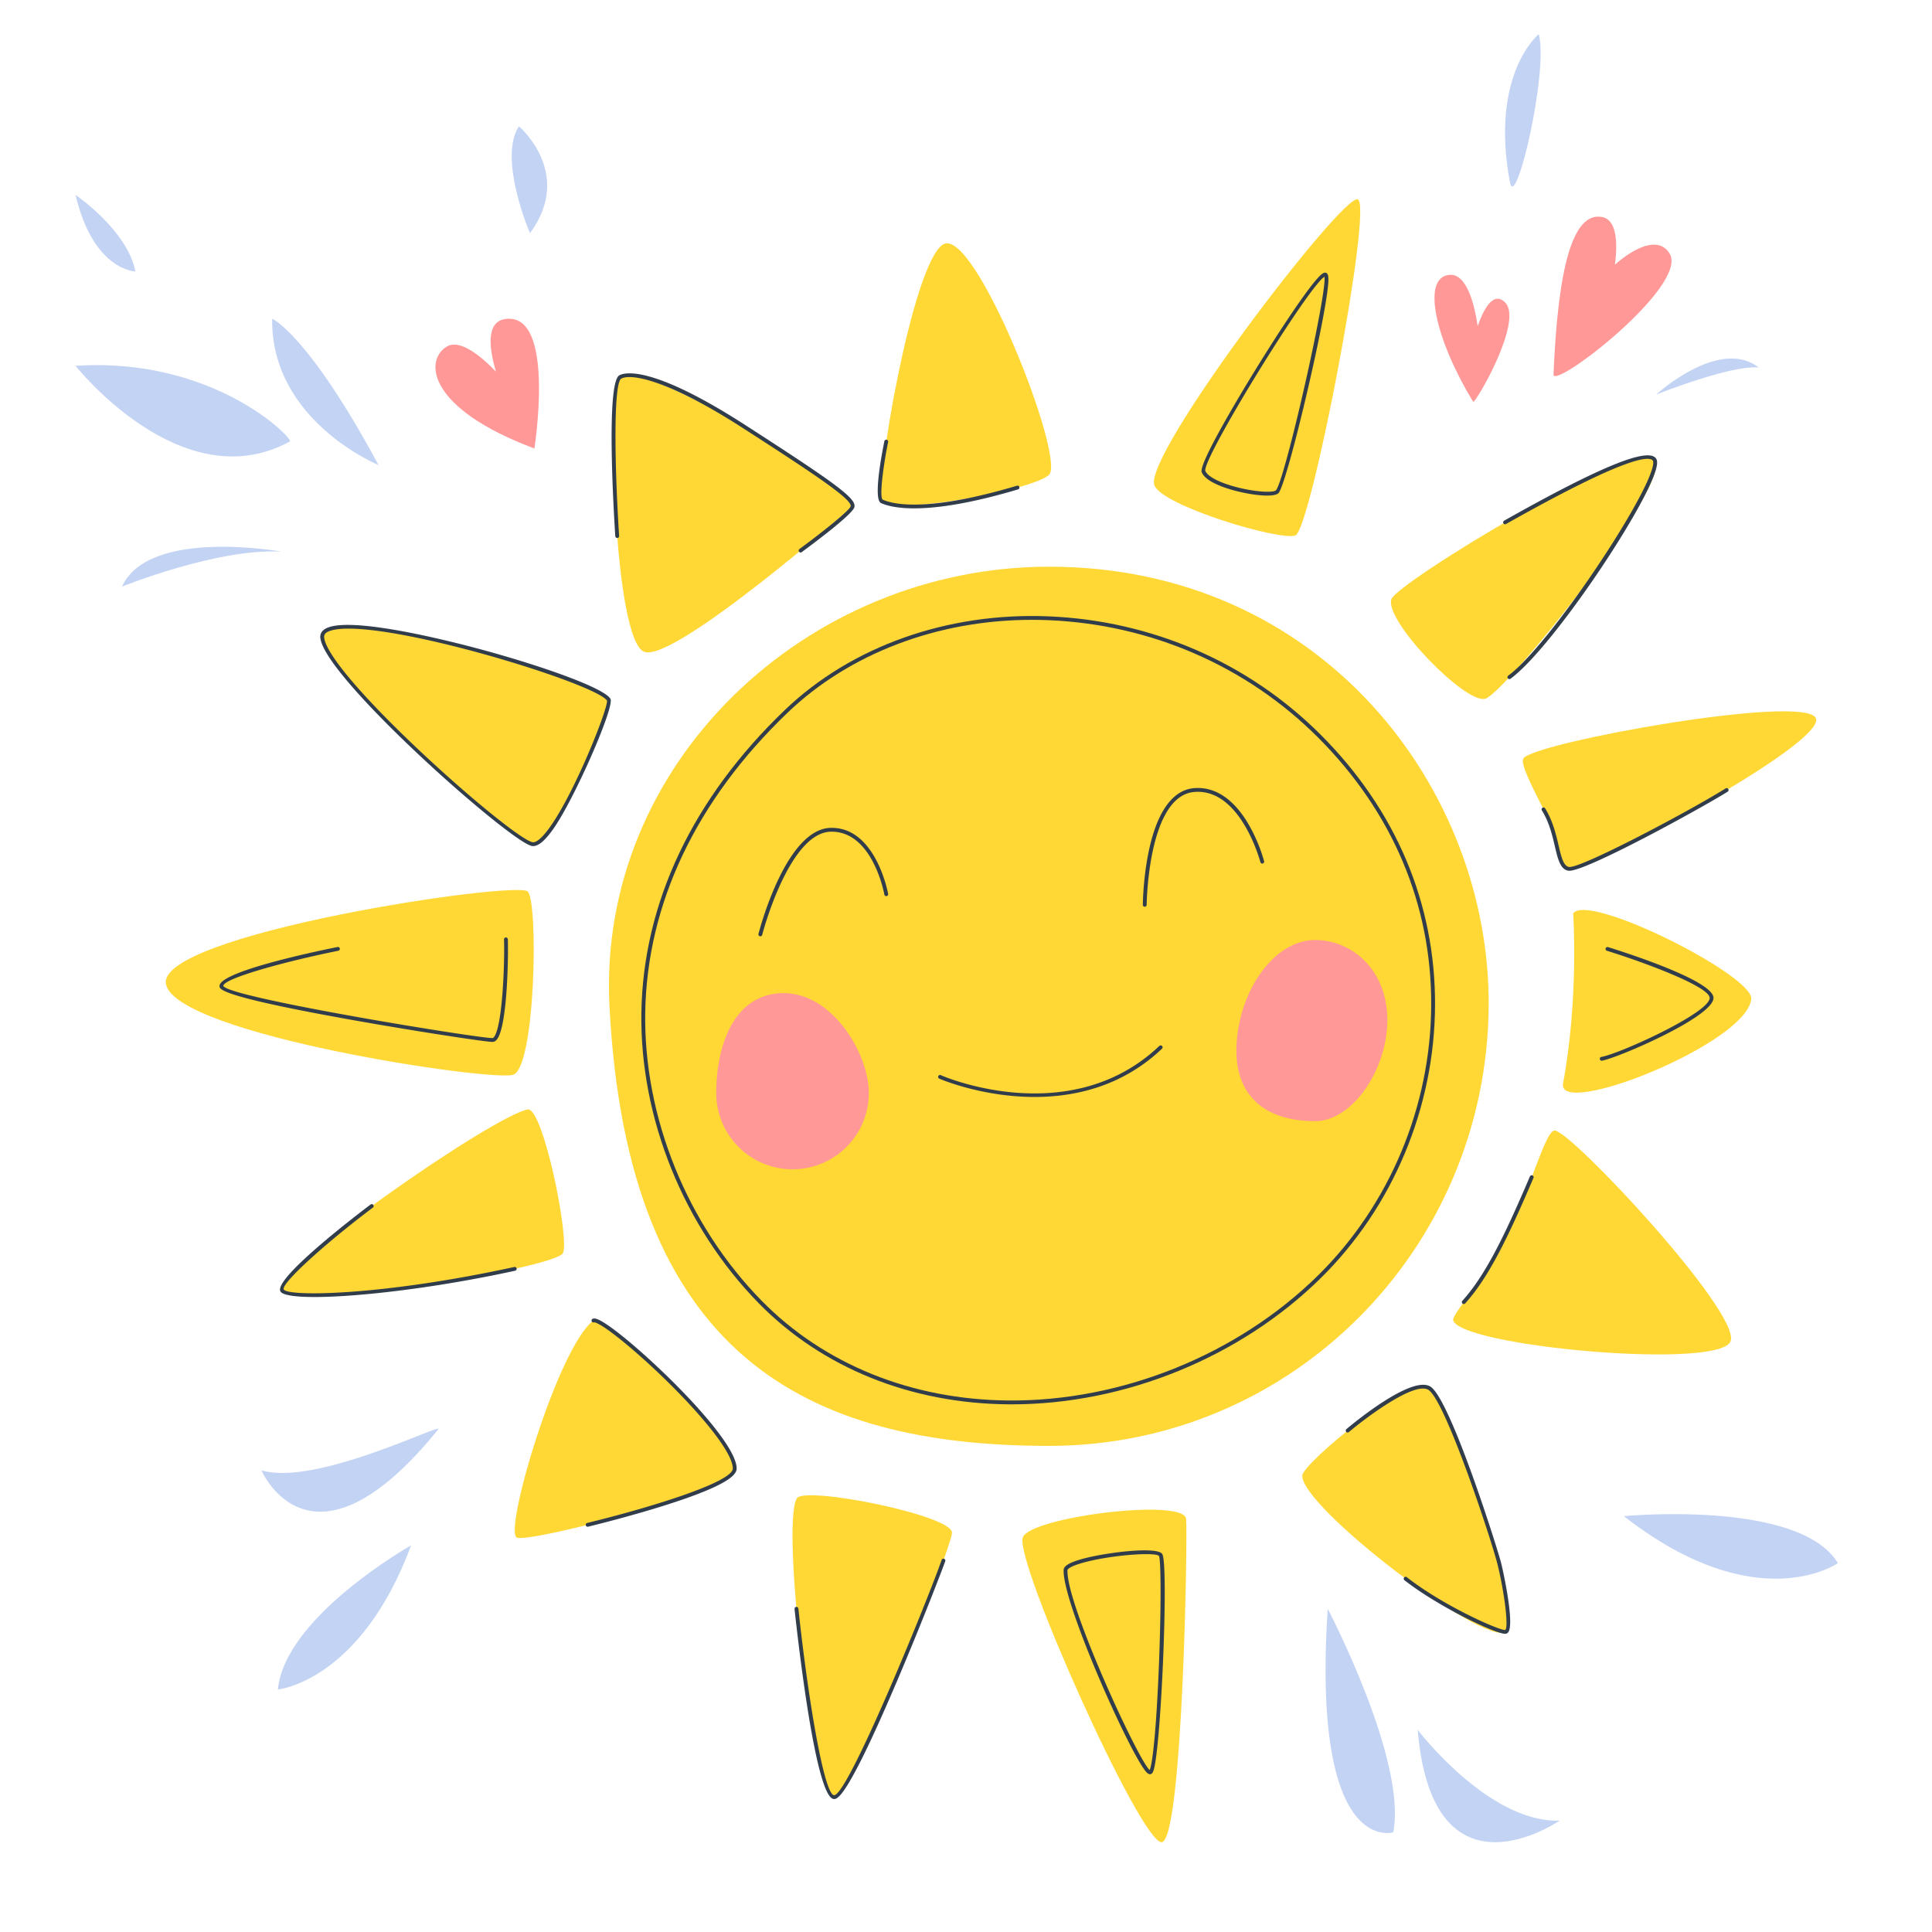 <svg xmlns="http://www.w3.org/2000/svg" version="1.1" xmlns:xlink="http://www.w3.org/1999/xlink" width="512" height="512" x="0" y="0" viewBox="0 0 2400 2400" style="enable-background:new 0 0 512 512" xml:space="preserve" class=""><g><path fill="#ffd836" d="M1849.282 1250.042c-2.364 301.583-244.49 546.082-546.083 546.082s-523.7-111.9-546.082-546.082c-15.525-301.193 244.489-546.083 546.083-546.083 340.182 0 548.187 277.493 546.082 546.083z" opacity="1" data-original="#ffd836"></path><path fill="#323d4c" d="M1256.818 1744.527c-1.466 0-2.912-.007-4.378-.019-121.411-1.046-231.377-45.544-309.64-125.3-93.488-95.265-148.086-230.332-146.051-361.3 2.117-136.319 63.771-266.338 178.291-376 82.563-79.058 201.921-121.427 327.463-116.274 128.494 5.284 248.575 57.511 338.123 147.059 93.418 93.419 142.535 209.545 142.041 335.831-.5 127.235-52.276 250.9-142.055 339.282-99.877 98.322-243.061 156.721-383.794 156.721zm25.157-974.541c-116.735 0-226.469 41.48-303.633 115.371-113.578 108.761-174.719 237.611-176.818 372.625-2.017 129.722 52.071 263.511 144.685 357.886 77.37 78.838 186.138 122.828 306.27 123.865 140.938 1.264 284.749-56.851 384.785-155.334l1.674 1.7-1.674-1.7c88.876-87.5 140.133-209.925 140.627-335.9.49-124.984-48.144-239.938-140.641-332.436-88.7-88.7-207.65-140.427-334.943-145.664q-10.195-.416-20.332-.413z" opacity="1" data-original="#323d4c"></path><g fill="#ffd836"><path d="M1434.087 602.983c-14.856-36.816 233.161-361.877 252.557-355.411s-58.039 410.674-77.509 417.613-164.684-36.518-175.048-62.202zM1728.278 744.579c5.809-19.914 301.025-199.6 326.886-173.744s-185.389 290.528-210.147 297.2-124.672-96.258-116.739-123.456zM1892.592 941.914c15.239-19.966 347.91-80.142 362.995-49.971s-278.474 187.33-307 187.33c-13.69 0-14.119-39.315-31.174-73.784-13.061-26.399-29.67-57.222-24.821-63.575zM1095.457 622.783c-9.511-13.575 37.33-295.473 76.121-319.179s153.032 266.72 131.471 286.371-195.355 50.276-207.592 32.808zM1059.079 629.381c-4.42-31.488-272.639-188.9-288.633-160.978-16.446 28.707-7.376 327.69 29.941 341.348s258.692-180.37 258.692-180.37zM655.7 1107.492c13.153 14.13 9.455 219.043-18.3 227.643s-416.029-49.494-431.114-111.992 436.256-129.78 449.414-115.651zM655.44 1378.191c19.051-3.545 52.283 159.868 43.918 178.391s-333.783 72.4-348.868 46.54 262.931-217.113 304.95-224.931zM737.239 1640.4c11.984-8.925 183.836 154.642 175.472 183.676s-253.288 92.5-270.528 86.03 50.787-236.734 95.056-269.706zM989.925 1861.184c9.787-15.534 195.1 21.362 192.687 43.281s-120.943 330.1-146.8 327.943-65.912-339.447-45.887-371.224zM1270.568 1909.733c9.723-25.47 200.9-49.26 202.889-22.769s-4.477 399.321-30.338 401.476-183.471-350.103-172.551-378.707zM1617.74 1832.8c.9-14.812 134.279-126.657 157.745-108.4s122.6 285.554 94.584 302.763S1615.4 1871.209 1617.74 1832.8zM1805.174 1640.05c-1.915-7.246 39.768-52.128 67.253-106.645 30.4-60.3 47.51-130.331 59.2-128.976 22.252 2.58 229.141 224.554 218.365 261.19s-336.198 7.049-344.818-25.569zM1954.232 1134.638c18.767-26.313 223.948 77.247 221.212 106.3-5.207 55.291-241.959 149.2-233.737 104.862 19.854-107.053 12.525-211.162 12.525-211.162zM756.25 869.307c4.534 7.422-67.128 184.915-95.251 179.215S403.983 839.773 400.291 791.779s339.045 49.839 355.959 77.528z" fill="#ffd836" opacity="1" data-original="#ffd836"></path></g><path fill="#323d4c" d="M662.351 1051.043a9.273 9.273 0 0 1-1.825-.179c-27.523-5.58-258.865-210.142-262.614-258.9-.322-4.183 1.34-9.828 11.089-12.978 36.551-11.829 154.334 18.467 189.563 28.031 72.935 19.8 151.218 47.123 159.724 61.046 5.713 9.352-44.463 123.865-70.64 161.221-10.236 14.61-18.539 21.759-25.297 21.759zM433 780.9c-9.294 0-16.944.823-22.526 2.627-7.363 2.379-7.977 5.743-7.8 8.066 1.534 19.952 46.561 73.289 120.445 142.675 61.731 57.974 125.092 109.222 138.354 111.911 2.714.562 6.524-1.507 11.06-5.937 31.776-31.016 82.793-158.78 81.545-169.9C740.586 850.331 518.219 780.9 433 780.9z" opacity="1" data-original="#323d4c"></path><path fill="#ff9897" d="M1723.375 1267.136c0 62.136-43.73 125.606-89.633 125.606-65.744 0-107.7-35.408-95.878-112.508 9.418-61.419 49.976-112.508 95.878-112.508s89.633 37.274 89.633 99.41zM1079.278 1357.773a94.77 94.77 0 0 1-189.54 0c0-52.34 17.469-112.654 68.845-122.654 68.742-13.381 120.695 70.314 120.695 122.654z" opacity="1" data-original="#ff9897"></path><path fill="#323d4c" d="M1422.039 1126.389h-.017a2.388 2.388 0 0 1-2.371-2.4c0-.345.326-34.97 8.06-69.789 10.414-46.881 29.545-72.858 55.326-75.122 25.649-2.241 48.868 12.831 67.237 43.6a201.032 201.032 0 0 1 20.036 47.044 2.388 2.388 0 1 1-4.622 1.2c-.24-.923-24.7-92.171-82.231-87.095-57.42 5.046-59.022 138.838-59.031 140.188a2.389 2.389 0 0 1-2.387 2.374zM944.507 1163.113a2.389 2.389 0 0 1-2.315-2.98c1.369-5.34 34.154-130.784 89.949-131.747.326 0 .657-.007.979-.007 55.214 0 70.013 81.2 70.158 82.029a2.388 2.388 0 1 1-4.706.82c-.137-.785-14.26-78.073-65.464-78.073-.3 0-.587 0-.883.007-52.178.9-85.081 126.885-85.407 128.155a2.39 2.39 0 0 1-2.311 1.796zM1285.27 1362.7c-65.681 0-117.892-22.4-118.715-22.893a2.387 2.387 0 0 1 2.453-4.1c1.443.841 159.782 69.311 271.162-36.41a2.388 2.388 0 0 1 3.287 3.465c-49.175 46.679-107.669 59.938-158.187 59.938z" opacity="1" data-original="#323d4c"></path><g fill="#ff9897"><path d="M2073.94 314.789c-13.832-22.087-44.092-6.918-67.788 13.969 3.466-27.612 2.281-55.8-16.032-59.194-37-6.853-54.819 64.9-60.3 195.537-.843 20.062 169.01-110.568 144.12-150.312zM1835.65 405.153c-4.162-27.94-13.884-66.317-35.831-63.683-34.263 4.112-16.446 80.859 30.15 157.6 2.133 3.514 63.041-100.045 39.743-123.343-15.112-15.107-27.334 9.949-34.062 29.426z" fill="#ff9897" opacity="1" data-original="#ff9897"></path></g><path fill="#ff9897" d="M634.2 396.041c-31.411-1.793-27.289 34.45-18.1 65.644-18.577-19.357-45.315-41.635-61.92-30.685-27.48 18.123-21.58 77.02 109.652 126.124 0 0 25.068-157.961-29.632-161.083z" opacity="1" data-original="#ff9897"></path><path fill="#c3d3f4" d="M360.119 548.389c5.092-2.791-93.65-105.283-266.261-93.958 0 0 132.212 167.409 266.261 93.958zM93.858 242.149s64.3 43.651 74.384 95.067c0 0-52.349-.996-74.384-95.067zM470.3 577.769s-134.053-55.088-132.216-181.792c0 0 44.07 18.363 132.216 181.792zM349.9 685.31s-165.269-30.062-198.322 43.39c0 0 119.358-48.217 198.322-43.39zM544.349 1775.691c8.273-10.214-152.265 71.269-219.613 50.772 0 0 61.491 144.422 219.613-50.772zM510.723 1919.66s-156.823 88.35-165.549 179.123c0 0 102.642-9.794 165.549-179.123zM1649.335 1998.507s98.988 188.487 81.371 277.643c0 0-101.623 31.688-81.371-277.643zM1761.09 2148.887s88.207 115.856 176.415 112.723c0 0-157.705 109.132-176.415-112.723zM2017.2 1883.406s217.862-20.972 265.892 58.348c.003 0-100.444 70.771-265.892-58.348zM1875.685 226.377c7.1 38.015 48.284-138.745 35.845-184.018 0 0-60.991 49.383-35.845 184.018zM2057.354 490.071s78.7-71.964 127.457-33.37c0-.001-23.324-6.679-127.457 33.37zM658.316 289.683s-40.044-93.221-13.665-132.79c0 0 68.783 58.312 13.665 132.79z" opacity="1" data-original="#c3d3f4"></path><path fill="#323d4c" d="M1574.108 615.631c-11.085 0-26.357-2.488-39.662-5.987-13.526-3.559-36.922-11.283-41.644-23.049-4.12-10.259 48.138-96.888 64.252-123.194 33.961-55.443 73.6-115.1 85.61-123.387 2.914-2.008 4.707-1.341 5.7-.427 1.462 1.343 1.982 4.106 1.793 9.534-1.422 41.133-52.022 255.577-62.23 263.745-2.427 1.934-7.427 2.765-13.819 2.765zm-76.854-30.764c2.886 7.058 17.235 14.589 38.407 20.16 23.438 6.162 45.351 7.256 49.278 4.108 10.9-11.068 63.915-245.261 60.332-265.249-19.722 11.37-151.171 224.781-148.017 240.981zM1875.015 843.594a2.388 2.388 0 0 1-1.411-4.316c51.125-37.313 173.7-221.952 179.9-261.937.562-3.631-.056-4.815-.261-5.093-4.678-6.379-34.614-4.614-182.461 78.748a2.388 2.388 0 0 1-2.345-4.16c118.453-66.788 178.4-91.39 188.658-77.414 1.371 1.87 1.741 4.7 1.128 8.648-6.528 42.152-128.9 226.455-181.8 265.065a2.379 2.379 0 0 1-1.408.459zM1135.672 631.5c-22.552 0-35.024-3.738-41.2-6.538-9.455-4.283-.273-55.165 4.113-76.84a2.388 2.388 0 0 1 4.682.946c-6.459 31.919-10.884 68.36-6.773 71.571 12.964 5.878 55.27 16.007 166.791-17.28a2.387 2.387 0 1 1 1.367 4.575c-61.338 18.304-102.243 23.56-128.98 23.566zM994.517 686.335a2.388 2.388 0 0 1-1.415-4.312c30.335-22.286 62.435-48.249 63.638-53.124 1.816-8.935-49.177-42.53-133.376-96.8-96.756-62.36-140.882-68.087-151.7-61.647-9.543 5.685-8.443 104.874-2.565 195.318a2.386 2.386 0 0 1-2.229 2.536 2.438 2.438 0 0 1-2.537-2.229c-2.056-31.64-11.488-189.973 4.888-199.728 5.286-3.153 37.689-14.986 156.728 61.735 114.839 74.017 137.629 91.136 135.465 101.771-1.751 8.622-50.569 45.055-65.489 56.014a2.381 2.381 0 0 1-1.408.466zM611.749 1294.323c-7.934 0-92.511-12.729-173.933-27.234-164.4-29.286-164.919-38.165-165.141-41.958-1.026-17.446 111.97-41.726 146.627-48.751a2.388 2.388 0 1 1 .947 4.682c-69.094 14.006-143.339 34.73-142.808 43.789 8.329 14.813 315.112 64.7 334.308 64.7a2.221 2.221 0 0 0 1.448-.84c10.749-11.1 13.914-90.352 12.9-121.725a2.385 2.385 0 0 1 2.308-2.462 2.429 2.429 0 0 1 2.462 2.308c.763 23.578-.781 111.3-14.239 125.2a6.721 6.721 0 0 1-4.879 2.291zM390.8 1611.2c-24.181 0-39.549-2.26-42.347-6.83-9.728-15.89 99.406-98.683 111.88-108.07a2.388 2.388 0 1 1 2.873 3.814c-61.978 46.638-114.732 95.142-110.682 101.761 5.535 9.047 122.557 7.763 286.408-28a2.386 2.386 0 1 1 1.017 4.663c-98.831 21.575-195.586 32.662-249.149 32.662zM1428.551 2204.042a5.808 5.808 0 0 1-3.766-1.924c-18.756-17.977-105.746-212.245-103.472-252.031.191-3.346 3.168-8.485 26.732-14.479 29.256-7.448 89.828-14.72 95.8-5.1 8.247 13.286-1.9 251.009-11.553 270.6-.332.669-1.336 2.707-3.4 2.914a3.231 3.231 0 0 1-.341.02zm-104.855-253.82 2.383.135c-2.321 40.639 87.733 236.159 102.071 248.454 3.446-6.995 8.368-50.043 11.572-132.15 2.9-74.264 2.362-129.072.042-133.668-3.913-5.445-62.018-1.159-96.07 8.741-17.212 5.006-17.613 8.588-17.615 8.623zM729.993 1896.569a2.388 2.388 0 0 1-.559-4.708c72.829-17.653 181.1-50.266 180.889-67.754-.357-29.3-82.341-113.984-138.625-159.414-28.26-22.808-33.5-22.053-33.7-22.03a2.363 2.363 0 0 1-3.029-1.459 2.4 2.4 0 0 1 1.471-3.052c2.337-.84 6.583-.378 20.295 9.184 44.409 30.981 157.91 139.53 158.363 176.713.091 7.356-8.455 19.936-83.367 44.115-46.092 14.879-95.671 27-101.173 28.337a2.334 2.334 0 0 1-.565.068zM1036.394 2234.834a8.043 8.043 0 0 1-.814-.052c-22.382-2.159-44.379-196.986-48.559-236.021a2.387 2.387 0 1 1 4.747-.508c12.108 113 31.976 230.591 44.269 231.777.058 0 .117.007.175.007 17.763 0 119.3-250.515 133.477-292.165a2.386 2.386 0 1 1 4.518 1.539c-2.851 8.384-30.775 80.9-62.449 154.9-57.224 133.705-70.491 140.523-75.364 140.523zM1869.778 2029.563c-12.425 0-83.143-33.677-125.12-66.574a2.388 2.388 0 0 1 2.947-3.759c45.279 35.49 114.46 66.187 122.238 65.557 4.58-3.448-1.464-48.9-9.606-81.578-7.517-30.184-64.916-204.2-85.976-216.762-17.457-10.394-77.12 34.381-98.63 52.521a2.388 2.388 0 0 1-3.078-3.651c8.185-6.9 80.609-67.008 104.156-52.969 24.742 14.757 83.71 201.828 88.163 219.7 2.966 11.911 16.438 74.658 8.849 85.384a4.653 4.653 0 0 1-3.425 2.1 4.9 4.9 0 0 1-.518.031zM1818.334 1619.927a2.387 2.387 0 0 1-1.769-3.989c28.593-31.611 52.441-80.6 83.97-154.532a2.388 2.388 0 1 1 4.393 1.875c-31.729 74.4-55.781 123.753-84.824 155.86a2.382 2.382 0 0 1-1.77.786zM1949.363 1081.716a6.9 6.9 0 0 1-1.185-.091c-9.979-1.744-12.95-14.407-16.713-30.437-3.141-13.375-7.047-30.016-16.075-44.43a2.389 2.389 0 1 1 4.048-2.537c9.448 15.088 13.456 32.158 16.674 45.876 3.362 14.316 6.016 25.622 12.887 26.823 13.757 2.444 146.727-67.712 194.62-97.5a2.389 2.389 0 1 1 2.523 4.057c-34.154 21.243-174.384 98.239-196.779 98.239zM1989.708 1317.668a2.388 2.388 0 0 1-.418-4.738c23.814-4.256 135.191-55.254 134.5-73.371-.536-13.885-78.552-43.227-127.6-58.46a2.388 2.388 0 1 1 1.417-4.56c21.725 6.745 130.133 41.482 130.956 62.838.9 23.508-118.845 74.756-138.426 78.253a2.34 2.34 0 0 1-.429.038z" opacity="1" data-original="#323d4c"></path></g></svg>